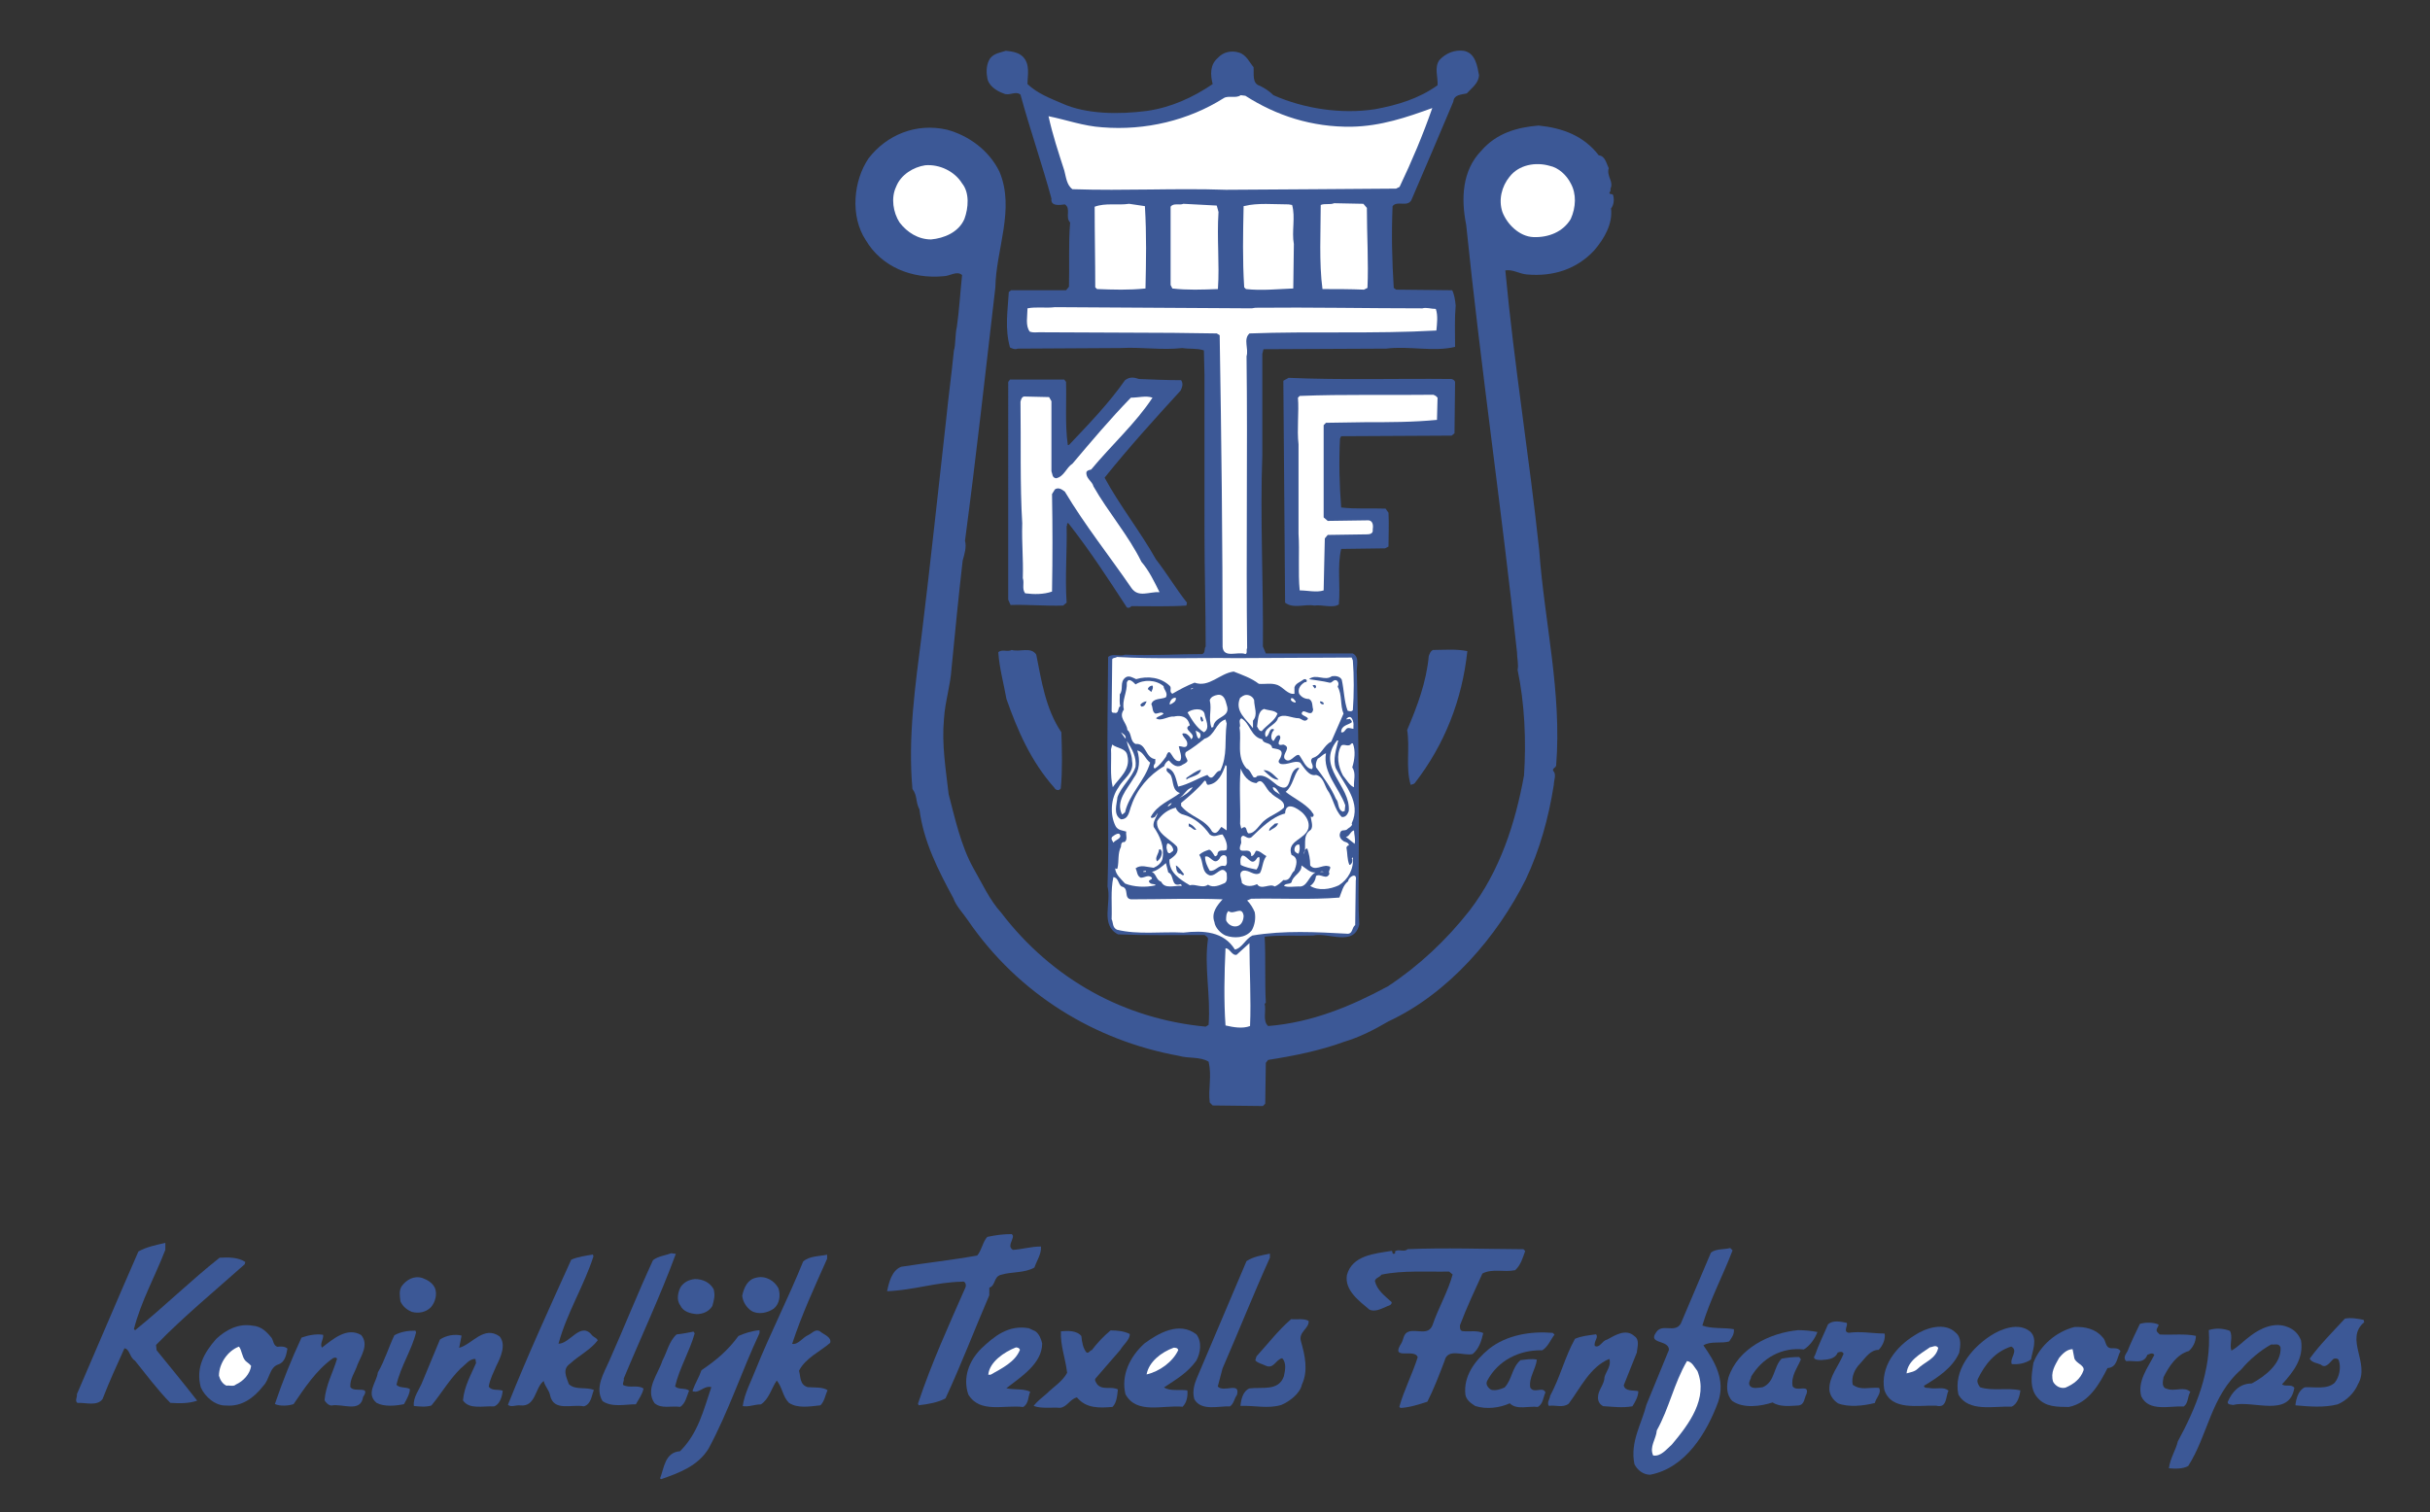 <?xml version="1.0" encoding="utf-8"?>
<!-- Generator: Adobe Illustrator 17.0.0, SVG Export Plug-In . SVG Version: 6.00 Build 0)  -->
<!DOCTYPE svg PUBLIC "-//W3C//DTD SVG 1.1//EN" "http://www.w3.org/Graphics/SVG/1.1/DTD/svg11.dtd">
<svg xmlns="http://www.w3.org/2000/svg" xmlns:xlink="http://www.w3.org/1999/xlink" version="1.1" id="Laag_1" x="0px" y="0px" width="416px" height="259px" viewBox="0 0 416 259" enable-background="new 0 0 416 259" xml:space="preserve">
<rect x="0" y="0" width="416" height="259" fill="#333333" stroke="none"/>
<path fill="#3C5896" d="M175.1,9.7c1.3,1.3,0.8,3.2,0.8,4.7c1.7,1.6,3.8,2.4,5.9,3.3c4.2,1.9,9.8,1.9,14.5,1.3  c4.2-0.6,7.9-2.3,11.3-4.6c-0.399-1.6-0.499-3.3,0.9-4.5c0.9-1,2.3-1.3,3.6-0.9c1.3,0.4,1.8,1.7,2.5,2.5  c0.101,1.2-0.3,2.8,1.101,3.2c0.8,0.4,1.6,0.9,2.3,1.6c5.2,2.3,11.6,3.3,17.399,2.4c3.801-0.7,7.5-1.8,10.7-4.1  c0.101-1.4-0.6-3,0.3-4.3c1.101-1.2,2.601-1.8,4.2-1.6c2,0.4,2.3,2.6,2.601,4.2C253.1,14.3,252,15,251.1,16  c-0.899,0.2-2.2,0.2-2.3,1.4c-2.3,5.5-4.8,11.3-7.2,16.9c-0.7,1.2-2.399,0-3.2,1c-0.199,4.8-0.1,9.2,0.2,14l0.4,0.3l9.6,0.1  c0.4,0.8,0.5,1.7,0.601,2.6c-0.2,2.3-0.101,4.6-0.101,7.1c-3.7,0.9-7.899-0.2-11.8,0.3l-21,0.1l-0.2,0.8V78  c-0.399,10.3,0.2,22.2,0.101,32.7l0.5,1.2H231.6c1.3,0.7,0.5,2.4,0.7,3.7c0.3,11.2,0.4,21.9,0.3,33.3c0,3.2-0.1,6.1,0.101,9.399  c-0.9,3.9-5.301,1.301-7.9,1.9c-2.7,0.1-5.6-0.1-8.3,0.2c0.2,3.6,0,7.899,0.2,11.3l-0.2,0.2c0.3,1.2-0.4,2.899,0.6,3.8  c7.5-0.6,14.2-3.4,20.5-6.8c5.3-3.5,10-7.9,14-13c5.2-6.8,7.801-14.9,9.301-23.101c0.399-6,0.1-12.4-1.101-18.1c0.2-0.9-0.1-2-0.1-3  c-2.601-24.3-6.2-48.8-8.7-73.2c-0.9-4.5-0.7-9.3,2.6-12.7c2.601-3,6.101-4,9.801-4.3c4,0.4,7.699,1.7,10.3,5.1  c1.1,0.1,1.3,1.4,1.7,2.2c-0.4,1.4,0.899,2.3,0.3,3.5c0.1,0.3-0.101,0.6-0.2,0.8c0.2,0.2,0.4,0.1,0.6,0.2c0.301,0.7,0.2,1.8-0.3,2.4  c0.3,2.6-1.1,5.1-2.899,7.2c-3,3.2-7,4.5-11.5,4.1c-1.301-0.1-2.4-0.9-3.7-0.7c1.5,16.1,4.1,31.9,5.8,47.9  c0.9,12.4,3.9,24.3,2.9,36.9c-0.101,0.4-0.7,0.5-0.5,0.9c0.6,0.6,0.1,1.6,0.1,2.4c-0.9,5.7-2.4,11.1-4.8,16.2  c-4.9,9.8-13.2,19.5-23.5,24.3c-2.4,1.399-4.9,2.7-7.601,3.5c-4.1,1.5-8.5,2.399-13,3.1L216.7,182l-0.101,7l-0.399,0.4L207.6,189.3  l-0.499-0.5c-0.3-2.399,0.4-4.5-0.2-7c-1.5-0.899-3.4-0.5-5.1-1c-14.3-2.6-27.4-10.5-36.1-23.199c-0.8-1.2-2-2.4-2.5-3.801  c-2.6-4.8-5.1-9.699-5.8-15.199c-0.7-1.301-0.3-2.301-1.2-3.5c-0.8-8.9,0.5-17.801,1.6-26.5c1.5-12.2,2.8-24.6,4.2-37  c0.4-4,0.9-7.5,1.3-11.6c0.3-0.8,0.2-2.8,0.5-4c0.4-2.7,0.6-6.1,0.9-8.9c-0.9-0.8-2.1,0.2-3.2,0.2c-5.4,0.5-10.6-1.6-13.3-6.2  c-2.7-4.1-2.1-10.2,0.5-14c3.1-4,8.1-6.1,13.4-4.9c3.7,1,7.2,3.5,9,7.2c2.7,6.4-0.6,13.3-0.7,19.8c-1.7,14.6-3.3,29.1-5.2,43.4  c0.3,1.1-0.1,2.3-0.4,3.4c-0.7,6.1-1.3,12.2-1.9,18.4c-0.2,3.1-1.1,5.6-1.3,8.7c-0.4,4.4,0.3,8.5,0.8,12.9  c1.1,4.2,2.1,8.8,4.2,12.601c1.5,2.6,2.8,5.5,4.8,7.699c8.8,11.5,21.2,18.2,35,19.5l0.5-0.3c0.4-4.899-0.8-10-0.1-14.7  c0-0.399-0.4-0.5-0.6-0.699c-5.3,0-9.8,0.1-14.8-0.101c-3.1-1.6-1.1-5.399-1.8-8.2c0.3-9.6-0.1-18.899,0-28.8l0.1-10.5  c0.8-0.7,2,0,2.9-0.4c4.5,0.2,8.9-0.1,13.2-0.1c0.6-0.2,0.3-0.9,0.6-1.3c0-6.3-0.2-13.1-0.2-19.2V64.3l-0.1-4.3  c-1.2-0.4-2.5-0.2-3.7-0.4c-3.5,0.4-6.9-0.2-10.6,0l-17.6,0.1c-0.4,0.2-0.9,0-1.3-0.2c-0.9-3.3-0.4-6.1-0.2-9.5l0.4-0.3h9.4l0.5-0.6  c0.1-3.7-0.1-7.6,0.2-11c-0.9-0.9,0.2-2.4-0.9-3.1c-0.8,0.1-2.5,0.4-2.3-1c-1.6-5.9-3.7-11.9-5.3-17.8c-0.9-0.7-1.9,0.3-2.9-0.2  c-1.2-0.4-2.7-1.4-2.8-2.8c-0.2-1.1-0.1-2.3,0.5-3.2c0.7-0.9,1.8-1,2.7-1.3C173.3,8.8,174.4,9,175.1,9.7z"/>
<path fill="#FFFFFF" d="M213.2,16.4c5.3,3.4,11.399,5.4,18.199,5.3c5-0.1,9.4-1.6,13.801-3.2c-1.601,4.6-3.5,9.1-5.601,13.5  l-0.6,0.3l-13.7,0.1L209.9,32.5c-8.7-0.3-17.3,0.2-26.3-0.1c-1-0.7-1.1-2.1-1.4-3.2c-1-3.1-2-6.1-2.7-9.3c3,0.6,6,1.7,9.2,1.9  c7.4,0.6,14.8-1.2,20.8-5c0.8-0.5,2.1,0.1,2.899-0.5L213.2,16.4z"/>
<path fill="#FFFFFF" d="M268.9,31.4c1,1.8,0.899,4.1,0,6.1c-1.301,2.2-3.801,3.2-6.4,3.1c-2.4-0.1-4.5-2.2-5.3-4.3  c-0.7-2.1-0.101-4.4,1.199-6c1.601-2.1,4.501-2.6,6.9-1.9C266.8,28.7,268.2,30,268.9,31.4z"/>
<path fill="#FFFFFF" d="M164.7,31.4c1.3,1.6,1.1,4.2,0.4,6.1c-1,2.3-3.5,3.3-5.7,3.5c-2.2,0-4.1-1.2-5.4-2.9  c-1.1-1.7-1.5-4.2-0.6-6.1c0.8-2.1,3-3.4,5-3.7C160.8,28.1,163.4,29.3,164.7,31.4z"/>
<path fill="#FFFFFF" d="M234,35.6c0,4.6,0.3,9.4,0.1,13.7l-0.6,0.3c-2.3-0.1-4.8-0.1-7.101-0.1c-0.6-4.4-0.3-10-0.3-14.4  c0.7-0.3,1.601,0,2.3-0.3l5,0.1L234,35.6z"/>
<path fill="#FFFFFF" d="M196,35.3c0.3,5,0.2,9.4,0.1,14.1c-2.9,0.3-5.5,0.2-8.3,0.1l-0.3-0.3c0-4.7-0.1-9.1-0.1-13.8  c1.9-0.7,3.9-0.2,5.9-0.5L196,35.3z"/>
<path fill="#FFFFFF" d="M208.6,36.3c-0.3,4.6,0.2,8.8-0.1,13.2c-2.7,0.1-5.3,0.2-7.8-0.1l-0.3-0.6c0-4.7,0-9,0-13.4  c0.5-0.7,1.5-0.2,2.2-0.5l5.7,0.3L208.6,36.3z"/>
<path fill="#FFFFFF" d="M221.2,35.1c0.6,2.1-0.101,4.5,0.3,6.7l-0.101,7.6c-2.699,0.1-5.399,0.4-8.1,0.1l-0.3-0.3  c-0.3-4.7-0.2-9.2-0.101-13.9c2.4-0.6,5.2-0.3,7.7-0.3L221.2,35.1z"/>
<path fill="#FFFFFF" d="M214.899,52.7c9.5-0.1,19.301,0.1,28.601,0.1c0.7-0.2,1.5,0.1,2.3,0.1c0.4,1.1,0.2,2.6,0.1,3.7  c-10.699,0.6-21.5,0.1-32,0.5c-1.1,1-0.1,2.6-0.5,3.9c0.2,16.6-0.1,33.2,0.101,50c-0.2,0.3,0.1,0.9-0.3,1c-1.3-0.5-3.7,0.8-3.9-1.2  c0-18.3-0.2-35.5-0.5-53.4l-0.5-0.3l-7.5-0.1l-22.9-0.1c-0.5,0-1,0.1-1.6-0.1c-0.8-1-0.4-2.7-0.4-4c1.5-0.3,3.2,0,4.7-0.2l33.7,0.2  L214.899,52.7z"/>
<path fill="#3C5896" d="M202.2,65.1c0.4,0.6,0.2,1.2-0.1,1.8c-4.4,4.8-9,9.9-13,14.9c2.6,4.8,6.1,9.2,8.8,14c1.8,2.3,3.4,5,5.3,7.4  l-0.1,0.5c-3.1,0.2-6.1,0.1-9.4,0.1c-0.2,0.2-0.5,0.4-0.8,0.2c-3.2-4.9-6.3-9.7-10-14.4c-0.4-0.1-0.1,0.4-0.3,0.5  c0.1,4.2-0.3,8.6,0,13.1l-0.6,0.5c-3,0.1-6.2-0.2-9-0.1l-0.4-0.9V65.4l0.3-0.4h9.3l0.3,0.4c0.1,3.5-0.2,7.3,0.3,10.8h0.2  c3.4-3.6,6.8-7.1,9.6-11.1c0.8-0.6,1.5-0.5,2.4-0.2C197.5,65,199.7,65.1,202.2,65.1z"/>
<path fill="#3C5896" d="M248.5,64.9c0.3,0.1,0.5,0.2,0.6,0.5l-0.1,8.8l-0.5,0.4l-18.9,0.1l-0.2,0.4c-0.199,4-0.1,8,0.2,11.8  c2.4,0.3,5,0.1,7.601,0.2l0.5,0.7c0.1,1.9,0,3.8,0,5.8l-0.601,0.3l-7.5,0.1c-0.7,3-0.1,6.3-0.399,9.5c-1,0.7-2.9,0-4.2,0.2  c-1.601-0.3-3.601,0.6-5-0.5c-0.101-12.5-0.2-25.1-0.3-38l0.899-0.5C229.8,65.1,238.8,64.8,248.5,64.9z"/>
<path fill="#FFFFFF" d="M245.8,67.8l0.3,0.3l-0.1,3.8c-4.101,0.4-8.2,0.4-12.4,0.4l-6.6,0.1l-0.4,0.4c0,5,0,10.5,0,15.8l0.7,0.6  l7-0.1c0.8,0.1,0.8,1,0.7,1.6c0.1,0.6-0.4,0.8-0.9,0.8l-6.8,0.1l-0.5,0.6c-0.1,2.9-0.1,5.7-0.2,8.9c-1.2,0.4-2.8,0-4.1,0  c-0.3-3,0-6.7-0.2-9.7V76.1c-0.3-2.6,0.1-5.5-0.1-8l0.3-0.3c7.5-0.3,15.2-0.1,22.899-0.2L245.8,67.8z"/>
<path fill="#FFFFFF" d="M180,68.7v12c0.2,0.5,0.1,1.1,0.8,1.2c1.4-0.3,1.7-1.8,2.8-2.5c3.3-3.9,6.4-7.6,10-11.3c1.3,0,2.6-0.4,3.7,0  c-2.8,4.3-7.1,8.2-10.5,12.3c-0.3,0.1-0.6,0.1-0.8,0.4c-0.2,1.1,1,1.6,1.2,2.5c2.5,4.4,6,8.4,8.2,12.9c1.3,1.5,2.2,3.4,3.1,5.2  c-1.8-0.1-3.6,1-4.8-0.7c-3.7-5.4-8-10.8-11.4-16.5c-0.5-0.4-1.1-0.8-1.7-0.4l-0.5,0.8c0.1,5.9,0.1,10.7,0,16.7  c-1.4,0.5-3.1,0.5-4.6,0.3c-0.6-0.8-0.1-1.7-0.4-2.6c0.1-3.6-0.2-5.7-0.1-9.4c-0.4-6.5-0.2-14-0.3-20.8c0.1-0.4,0.2-0.8,0.6-0.9  l4.3,0.1L180,68.7z"/>
<path fill="#3C5896" d="M177.4,112.1c0.9,4.5,1.6,9.3,4.3,13.3c0.1,3,0.2,6.5-0.1,9.6c-0.3,0.5-0.9,0.3-1.1-0.1  c-4-4.501-6.3-9.8-8.2-15.2c-0.5-2.8-1.2-5.2-1.4-8c0.6-0.6,1.6,0,2.3-0.4C174.6,111.7,176.5,110.7,177.4,112.1z"/>
<path fill="#3C5896" d="M251.2,111.5c-0.9,8.4-3.9,16-9,22.6c-0.2,0.2-0.4,0.2-0.7,0.301c-0.9-3.001-0.101-6.2-0.601-9.4  c1.7-4,3.301-8.2,3.7-12.7c0.2-0.4,0.2-0.7,0.7-1C247.2,111.3,249.3,111.1,251.2,111.5z"/>
<path fill="#FFFFFF" d="M211.6,112.7l19.8-0.1l0.2,0.5c0.2,2.5,0.2,5.9,0,8.5c-0.2,0.3-0.6,0.2-0.899,0.1  c-0.601-1.6-0.601-3.5-1-5.3c-0.301-0.6-1.101-0.7-1.7-0.6c-1.2,0.9-2.7-0.5-3.9,0.5c1.101,0.2,2.3,0.3,3.5,0.6  c0.5,0.1,0.601-0.6,1.2-0.4c0.4,0.3,0.4,0.7,0.2,1.1c0.8,1.4,0.399,3.2,1,4.6l-2.101,4.8c-1.3,0.6-1.699,2.4-3.199,2.8  c-0.7,0.6,0.399,1.2-0.101,1.9c-1.1-0.1-1.5-1.5-2.2-2.4c-0.699-0.3-1.6,1.7-2.5,0.6c-0.399-0.9,1.301-1.9-0.199-2.4  c-0.2,0-0.601,0.2-0.801-0.1c-0.1-0.6,0.601-1,0.101-1.5c-0.601,0-0.7,0.7-1,1c-0.5-0.3-0.4-1-0.2-1.5c0.1-0.2,0.3-0.3,0.3-0.5  c-0.899-0.4-0.7,1.1-1.399,1.3c-0.7-1.6,1.8-1.9,2.1-3.3c1-0.8,2.3,0.1,3.6,0.1c0.4,0.1,1,0.8,1.5,0.1c0-0.5-1.699-0.6-0.8-1.3  c0.601,0,1.5,0.9,1.7-0.3c-0.2-0.6,0-1.4-0.7-1.8c-0.7,0-1.3-0.3-1.7-0.9c-0.3-0.9,0.301-1.6,1-2c0.2,0.1,0.2-0.1,0.301-0.1  c0.1-0.4-0.4-0.5-0.601-0.3c-0.5,0.4-1.3,0.6-1.5,1.3v1.1c-1.1,0.2-1.899-1.1-2.899-1.5c-1.101-0.4-2.101-0.1-3.2-0.2  c-1.3-1-2.8-1.5-4.3-2.1c-2.4,0.3-4.2,2.8-6.7,1.9c-1.3,0.5-2.6,1.2-3.8,1.9c-0.6-0.3-0.1-0.9-0.4-1.3c-1.5-1.5-3.8-1.8-5.8-1.2  c-0.5-0.2-1.2-0.7-1.8-0.3c-1.1,0.8-0.3,2-1,2.9c0,0.7-0.1,1.6,0.1,2c-0.5,0.3-0.2,1.1-0.8,1.2c-0.2-0.1-0.6,0.1-0.7-0.3l0.1-8.9  c0.1-0.3,0.6-0.2,0.8-0.4C198,112.9,205.1,112.6,211.6,112.7z"/>
<path fill="#FFFFFF" d="M194.4,117.2c1.4-0.9,3.5-0.8,4.8,0.3c0,0.6,0.8,1.1,0.4,1.9c-0.8,0.4-2.2,0.1-2.5,1.2  c0.3,0.5,0.1,1.3,0.7,1.6c0.5,0,1-0.4,1.4,0c-0.4,0.4-0.9,0.4-1.3,0.8c0.9,0.6,2-0.4,3.1-0.3c0.8-0.2,1.8-0.1,2.3,0.6  c0.2,0.3,0.3,0.6,0.4,0.9c-1.5,0.7,1.4,1.5,0.2,2.4c-0.1-0.4-0.6-0.9-1-1c-0.2,0-0.4-0.1-0.5,0.1c0.2,0.7,1.1,1.1,0.8,2  c-0.4,0.5-0.9,0-1.4,0.1c0.1,0.7,0.7,1.9,0.2,2.5c-1.4,0.4-1.6-3-2.4-0.7c-0.6,0.8-1.1,1.5-1.9,2c-0.3-0.1-0.2-0.5-0.1-0.7  c0.3-0.2,0.1-0.6,0.2-0.9c-1.8-0.2-1.5-2.8-3.4-2.6c-1-0.5-0.6-1.8-1.4-2.4c-0.1-1.3-1.6-2.1-0.6-3.5c-0.4-1.5,0.6-3,0.5-4.6  C193.2,115.9,194.1,116.9,194.4,117.2z"/>
<path fill="#3C5896" d="M225.3,117.5c0,0.1,0,0.3-0.2,0.4l-0.399-0.5C224.8,117.3,225.2,117.2,225.3,117.5z"/>
<path fill="#3C5896" d="M197.3,117.4c0.2,0.4-0.1,0.8-0.2,1.1l-0.6-0.5C196.6,117.6,197,117.4,197.3,117.4z"/>
<path fill="#FFFFFF" d="M204.3,117.8c-0.2,0.1-0.3,0.3-0.5,0.2C204,117.9,204.1,117.8,204.3,117.8z"/>
<path fill="#FFFFFF" d="M210,120.7c0.8,2.3-2.1,1.8-2.3,3.8l-0.3,0.1c-0.6-1.7,0.1-3-0.3-4.7c0.2-0.6,0.8-0.8,1.3-0.9  C209.5,118.8,209.8,119.9,210,120.7z"/>
<path fill="#FFFFFF" d="M214.7,119.9c0,1.2,0.699,2.5-0.2,3.5v1.3c-1.101-1.5-3.2-2.9-2.2-5.2c0.3-0.2,0.6-0.5,1.1-0.5  S214.5,119.3,214.7,119.9z"/>
<path fill="#FFFFFF" d="M201.3,119.5c0.1,0.6-0.5,0.9-0.9,1.1h-0.2C200.3,120.1,200.6,119.4,201.3,119.5z"/>
<path fill="#FFFFFF" d="M221.8,120.1v0.2c-0.2,0-0.6-0.1-0.8-0.4v-0.3C221.399,119.4,221.6,119.9,221.8,120.1z"/>
<path fill="#3C5896" d="M196.3,120.1c-0.2,0.4-0.3,0.9-0.9,0.9l-0.2-0.3C195.4,120.4,195.9,120.1,196.3,120.1z"/>
<path fill="#3C5896" d="M226.6,120.6c-0.399,0.1-0.7-0.3-0.6-0.5C226.3,120.1,226.7,120.3,226.6,120.6z"/>
<path fill="#FFFFFF" d="M218.7,122.2c-0.5,1.3-1.9,2-2.7,3c-0.5,0-0.601-0.5-0.8-0.8c0.199-1.1,0.1-2.6,1.199-3  C217.2,121.7,218.2,121.6,218.7,122.2z"/>
<path fill="#FFFFFF" d="M206.2,122.2c0.1,0.9,1.1,2.5-0.1,3.2c-1.3-0.8-2.1-2.2-2.8-3.4C204,121.4,205.9,121.1,206.2,122.2z"/>
<path fill="#3C5896" d="M206,123.4l-0.2,0.2c-0.3-0.2-0.4-0.8-0.2-0.9C205.9,122.8,205.9,123.2,206,123.4z"/>
<path fill="#FFFFFF" d="M231.7,124.3v0.5c-0.301,0-0.9-0.3-1.2,0c-0.3,0.3-0.4,0.7-0.9,0.6c0-1.2,1.101-1.2,1.8-1.7  c0.101-0.3-0.199-0.4-0.3-0.6c-0.2,0.1-0.399,0-0.6,0.1v-0.1C231.399,122.1,231.8,123.7,231.7,124.3z"/>
<path fill="#FFFFFF" d="M216.1,126.6c0.2,0.9,1.5,0.4,1.7,1.5c0.7,0.2,2,0.1,1.5,1.4c-0.1,0.5-0.8,0.9-0.1,1.3  c1.199,0.3,2.399-0.7,3.399-0.2c0.7,0.9,1.5,2.4,2.7,2.1c1.2,0.3,1.4,1.6,1.9,2.5c1.1,1.5,1.199,3.4,2.5,4.7  c0.699,0.1,1-0.5,1.199-1c0.4-4.4-5.699-7.501-2-12.101h0.2c-0.3,1.4-1,3.3-0.399,4.8c1.5,2.9,4.399,5.8,2.699,9.4  c0.301,0.4-0.6,0.8-0.899,1.101c-0.5,0.199-0.9-0.101-1.101,0.6c-0.199,0.6,0.2,1.1,0.7,1.4c0.3,0.1,0.7,0.199,0.8,0.5v0.199  c-0.199-0.1-0.3,0.2-0.399,0.301c0.2,1.1,0.1,2,0.5,3c0.3,0,0.399-0.301,0.5-0.5c0-0.2,0.1-0.5-0.101-0.601l0.2-0.2  c0.2,2-0.8,3.801-2.399,4.801c-1.5,0.699-3.5,1-4.9,0.1c0.6-0.4,0.9-1,1-1.7c0.8-0.5,1.8,0.8,2.3-0.399  c-0.399-0.5,0.7-1.2-0.3-1.301c-1-0.199-2.2,0.9-3-0.1c0-1.1-0.2-2-0.5-2.9c-0.5,0-0.6,0.9-0.6,1c0.6-1.3-0.4-3.199,1.199-4.199  c0.5-0.601,0-1.7,0-2.301c0.101,0.101,0.2,0.101,0.301,0.101c0.5-0.4-0.101-0.7-0.2-1c-1.2-1.4-3-2.2-4.4-3.3  c1.3-1.101,1.3-2.801,2.3-4.001c0-0.2-0.199-0.1-0.3-0.1c-1.8,0.7-0.7,4.601-3.399,3c-1.101-0.8-2.101-2-3.5-1.6  c-0.101,0.199-0.301,0.3-0.601,0.199c-0.399-0.5-0.6-1.3-1.2-1.5c-1.8-2-0.8-4.7-1.199-7c0.3-0.5-0.3-1.2,0.3-1.6  C214,123.8,214.1,126.2,216.1,126.6z"/>
<path fill="#FFFFFF" d="M210,123.9c-0.4,2.9,0.2,5.4-1.1,8.1c-0.9-0.1-1.2,2.1-2.2,0.7c-1.7,0.6-3.2,1.6-5,2  c-0.4-1.2-0.5-2.8-1.9-3.2c-0.4,0.7,0.5,0.8,0.7,1.4c0.4,1,0.2,2.5,1.5,2.899c-1.7,1.301-3.9,2-5,4.101c0.1,0.3,0.5,0.1,0.7,0  l0.5-0.7c-0.2,0.8-0.9,1.5-0.7,2.4c1.1,1.6,1.9,3.399,1.5,5.5c-0.2,0.699-0.8,1.199-1.5,1.5c-1.1-0.101-2.2-0.601-3.1,0.1  c0.3,0.5,0.2,1.3,0.9,1.6c0.7,0,1.3-0.6,1.9,0c0.1,0.4-0.6,0.301-0.5,0.7c0.3,0.5,0.7,0.3,1.1,0.5v0.101  c-1.6,0.399-3.7,0.3-5.2-0.301c-0.7-0.8-1.6-1.5-1.7-2.6c0.1,0,0.3,0.2,0.4,0c0.3-1.3,0-2.5,0.6-3.7c0-0.399,0.1-0.899,0.6-0.8  c0.6-0.4,0.2-1.2,0.3-1.8c-0.6-0.2-1.4-0.2-1.8-0.9c-1-1.899-0.9-4.8,0.5-6.7c0.8-1.5,2.7-2.4,2.3-4.5c0-1.2-0.7-2.2-0.9-3.4  c0.9,1.3,1.7,2.8,1.5,4.4c-0.6,1.9-2.4,3.301-3.1,5.2c-0.1,1.2-0.8,3,0.6,3.8c1.4,0,1.4-1.5,1.8-2.399c0.9-2.7,3-5.2,5.6-6.7  c0.1-0.4,0.4-0.8,0.8-1c0.5,0.6,1.2,1.3,2.1,0.9c0.4-0.3,0.8-0.3,1.1-0.8c-0.1-0.5-0.6-0.9-0.3-1.5c1.2-0.7,2.2-1.5,3.2-2.3  c1.8-0.5,1.899-2.8,3.6-3.3L210,123.9z"/>
<path fill="#FFFFFF" d="M205.5,125.8c0.1,0.3-0.1,0.5-0.2,0.7c-0.4-0.1-0.5-0.9-0.6-1.4C205,125.3,205.5,125.4,205.5,125.8z"/>
<path fill="#FFFFFF" d="M192.7,126.5c-0.3-0.3-0.5-0.7-0.8-1.1C192.3,125.7,192.8,125.9,192.7,126.5z"/>
<path fill="#FFFFFF" d="M231.6,127.3c0.5,1.3,0.3,2.8-0.1,4.1c0.7,1.1,0.2,2.2,0.3,3.4c-0.7-0.199-1.3-1.3-1.9-2  c-0.8-1.5-1.199-3.5-0.3-5.1c0.4-0.4,1.101,0.2,1.601-0.2C231.3,127.3,231.399,127.3,231.6,127.3z"/>
<path fill="#FFFFFF" d="M193,129.4c0.6,2.4-1.4,3.8-2.5,5.4c-0.5-2-0.2-4.5-0.3-6.5l0.2-0.8C191.3,128.2,192.8,128.1,193,129.4z"/>
<path fill="#FFFFFF" d="M196.9,130.6c-0.9,3.1-3.6,5.4-4.3,8.501l-0.5,0.399c-1.2-2.3,0.9-4.399,2-6.3c1-1.3,1.1-3,0.6-4.7  C195.8,128.8,196,129.9,196.9,130.6z"/>
<path fill="#FFFFFF" d="M227,129c-0.601,3.3,2.3,6,3.3,8.9l-0.1,1c-0.101,0-0.2,0-0.301,0.1c-1-0.399-0.6-1.6-1.199-2.2  c-0.801-1.899-2.2-3.8-3.4-5.4c-0.1-0.5,0-1,0.3-1.5C226.1,129.7,226.5,129.1,227,129z"/>
<path fill="#FFFFFF" d="M210,142.2l-0.9-0.6c-0.399,0.399-0.8,1.5-1.6,0.8c-1.2-2.2-3.8-2.5-5.3-4.4v-0.5c1.2-1,3-2.5,4-3.8  c0.4-0.101,0.2,0.6,0.6,0.7c1.8-0.2,2.5-2.001,3-3.4l0.2,0.2V142.2z"/>
<path fill="#FFFFFF" d="M215.1,134.1c1.101-1.199,1.601,1.2,2.5,1.7c0.7,0.9,2.5,1.2,2.2,2.5c-0.9,0.9-2.2,1.301-3.2,2.101  c-1,0.7-1.7,2.399-2.899,2.3c-0.4-0.3-0.2-1.3-0.9-1l-0.3,0.2l-0.2-0.8c0.1-3.301-0.2-6.2,0.1-9.501  C212.8,132.7,213.7,134,215.1,134.1z"/>
<path fill="#3C5896" d="M205.6,131.8c-0.2,1.101-1.7,1.101-2.5,1.7v-0.3C203.9,132.7,204.7,132,205.6,131.8z"/>
<path fill="#3C5896" d="M218.899,133.5c-1,0.1-1.899-1-2.6-1.6C217.399,131.8,218.2,132.9,218.899,133.5z"/>
<path fill="#FFFFFF" d="M204.2,134.8c-0.6,0.9-1.4,1.4-2.4,1.9C202.9,136.101,203,135.101,204.2,134.8z"/>
<path fill="#FFFFFF" d="M219.399,136.2c-0.6-0.4-1.5-0.7-1.5-1.4C218.7,134.8,218.899,136.101,219.399,136.2z"/>
<path fill="#FFFFFF" d="M200.6,137.5c-0.1,0.3-0.5,0.601-0.7,0.601C200,137.8,200.3,137.601,200.6,137.5z"/>
<path fill="#FFFFFF" d="M223,139.2c0.7,0.7,1.2,1.6,1,2.6c-0.5,2-3.8,2.101-2.9,4.601c1.3,0.5,0.8,1.8,0.5,2.7  c-0.7,0.5-0.6,1.8-1.899,1.6c-0.4,0.4-0.9,0.9-1.5,1.1c-0.801-0.6-2.301,0.7-3-0.399c-0.801,0.399-1.9,0.5-2.601-0.2  c0-0.7-0.699-1.7,0.2-2.1c1.1-0.2,1.9,1,2.9,0.399c0.5-0.899,0.399-2,1.1-2.899c-0.6-0.301-1.2-1-1.8-0.9c-0.2,0.4-0.4,0.9-0.8,0.9  c0.1-2-2.601,0.199-1.801-2c0.301-0.5-0.3-1.2,0.4-1.5c0.5,0.1,0.8,0.6,1.4,0.3c1.699-1.601,3.5-3.5,5.8-4.101  C220.1,137.101,222.1,138.4,223,139.2z"/>
<path fill="#FFFFFF" d="M202.6,139.5c1.8,0.5,3.4,1.8,4.5,3.4c0.8,0.6,1.4,0,2.2,0c0.5,0.8,0.9,1.7,0.7,2.6  c-0.4,0.4-1.5-0.3-1.6,0.9c-0.101,0.1-0.4,0.399-0.5,0.1c-0.2-0.3-0.5-0.899-0.9-1c-0.6,0.2-1.2,0.4-1.7,0.9c0.8,1.1,0.3,3,1.8,3.5  c1.2,0.2,1.999-1.9,2.9-0.4c0,0.601,0.2,1.3-0.3,1.7c-0.9,0.4-2,0.9-2.9,0.3c-1,0.7-2.1-0.2-3.1,0.101c-1.7-1-3.6-2.2-3.5-4.4  c0.7-0.5,1.7-1.1,1.3-2.2c-1.1-1.3-3.7-2.3-3.4-4.399c0.8-1.2,1.9-2,3.2-2.301C201.4,138.8,202,139.4,202.6,139.5z"/>
<path fill="#3C5896" d="M218.8,141c-0.2,0.7-1,0.9-1.5,1.3c-0.2-0.399,0.6-0.899,1-1.3C218.5,141.101,218.6,140.9,218.8,141z"/>
<path fill="#3C5896" d="M204.8,142.101c-0.5,0.1-0.7-0.4-1.3-0.601V141C204,141.2,204.5,141.601,204.8,142.101z"/>
<path fill="#FFFFFF" d="M231.8,142.2c0,0.6,0.3,1.6,0.1,2.3l-1.5-1.2C231,143.3,231.2,142.3,231.8,142.2z"/>
<path fill="#FFFFFF" d="M191.8,143.2c-0.1,0.5-0.8,0.6-1.2,1.1c-0.1-0.3-0.5-0.6-0.2-1C190.8,143,191.7,142.3,191.8,143.2z"/>
<path fill="#FFFFFF" d="M200.8,145.3c0.2,0.5-0.2,0.5-0.5,0.801c-0.5,0.1-0.5-0.601-0.6-0.9c0-0.2,0-0.6,0.2-0.8  C200.3,144.5,200.7,144.9,200.8,145.3z"/>
<path fill="#FFFFFF" d="M222.399,144.601c0.2,0.5,0.101,1.1-0.1,1.6c-0.3-0.1-0.7-0.3-0.7-0.7  C221.6,145,221.899,144.601,222.399,144.601z"/>
<path fill="#3C5896" d="M198.9,145.9c0,0.7-0.3,1.2-0.8,1.6c-0.5-0.6,0.3-1.3,0.3-2C198.8,145.3,198.8,145.7,198.9,145.9z"/>
<path fill="#FFFFFF" d="M210,146.8c0,0.5,0.2,1.301-0.3,1.5c-1.101-0.3-1.601,1-2.6,0.801c-0.4-0.7-0.8-1.5-0.8-2.4  c0.9-0.4,1.5,1.7,2.5,0.3C209,146.4,209.8,146.2,210,146.8z"/>
<path fill="#FFFFFF" d="M215.1,147.101c0.101-0.2,0.3-0.4,0.5-0.301c0.101,0.7-0.1,1.601-0.5,2.101c-1-0.2-2-0.4-2.7-0.8  c-0.1-0.601-0.1-1.301,0.301-1.601C213.6,146.5,214.2,148.4,215.1,147.101z"/>
<path fill="#FFFFFF" d="M200,149.4c1.1,0.399,0.4,2.6,2.1,2c0.1,0.1,0.2,0.1,0.2,0.3c-1.2-0.1-2.9,0.6-3.5-0.7  c-0.9-0.3-0.8-1.3-1.6-1.7c0.9-0.199,1.7-0.899,2.4-1.5L200,149.4z"/>
<path fill="#3C5896" d="M202.7,149.7c-0.2,0.5-0.5-0.2-0.8-0.1c-0.6-0.301-0.5-0.9-0.6-1.4C201.8,148.4,202.3,149.2,202.7,149.7z"/>
<path fill="#FFFFFF" d="M225.2,149.4c-1.2,0.6-1.4,2.6-2.9,2.399c-0.8,0-1.8,0.2-2.5-0.1c0.3-0.5,0.9-0.2,1.3-0.6  c0.2-1.2,1.8-1.601,1.7-2.9C223.6,148.7,224.3,149.5,225.2,149.4z"/>
<path fill="#FFFFFF" d="M196.2,149.101c0,0.1-0.1,0.3-0.2,0.199h-0.3C195.7,149.101,196,149.2,196.2,149.101z"/>
<path fill="#FFFFFF" d="M226.6,149.3H226C226.2,149.2,226.399,149.2,226.6,149.3z"/>
<path fill="#FFFFFF" d="M232.1,150.8L232,158.4c-0.601,0.5-0.4,1.399-1.2,1.5c-5.5-0.3-11-0.601-16.4,0.3  c-1.199,0.6-1.8,2.2-2.999,2.4c-1.9-3.101-5.4-3.301-8.8-2.9c-3.8-0.2-7.8,0.4-11.4-0.5c-0.8-0.4-0.6-1.2-0.9-1.8  c0.1-2.5-0.2-4.9,0.3-7.2c0.9,0.1,0.8,1.2,1.4,1.6c1.4,0.301,0.3,2,1.6,2.2c5.4,0,10.5-0.2,15.7,0c-0.899,1-2,2.3-1.399,3.9  c0.1,0.899,1,1.899,1.899,2.3c1.4,0.5,3.4,0.5,4.5-0.9c0.5-0.899,0.7-2,0.5-3.1c-0.3-0.7-0.7-1.4-1.3-2l0.7-0.3  c4.8-0.101,10.3,0.2,15.1-0.2c0.4-1,0.6-2.1,1.5-2.8C230.8,150.2,232.399,149.2,232.1,150.8z"/>
<path fill="#FFFFFF" d="M212.899,156.8c0,0.7-0.3,1.601-1.1,1.801c-0.8,0.199-1.6-0.301-1.899-1c0-0.601,0-1.2,0.399-1.601  C211.2,156.8,212.6,155,212.899,156.8z"/>
<path fill="#FFFFFF" d="M214,175.7c-1.3,0.5-2.9,0.2-4.2-0.1c-0.3-4.301-0.2-8.9,0-13.2c0.7-0.101,1.101,1.3,1.9,1.1l2.199-2  C213.899,166.2,214.2,171.101,214,175.7z"/>
<path fill="#3C5896" d="M173.417,211.631c-0.004,0.801-1.01,1.795-0.013,2.4c1.601-0.091,3.104-0.583,4.803-0.573  c0.093,1.301-0.713,2.396-1.12,3.594c-1.705,0.991-3.904,0.679-5.807,1.268c-1.202,0.394-0.81,1.796-1.912,2.19l-0.007,1.3  c-2.533,5.886-4.765,11.773-7.498,17.658c-1.304,0.692-2.905,0.984-4.606,1.175l-0.098-0.301c2.338-6.987,5.173-13.172,8.11-19.855  c0.203-0.398,0.007-1.2-0.594-1.004c-4.4,0.076-8.308,1.454-12.809,1.629c0.308-1.497,0.82-3.595,2.423-4.186  c4.304-0.677,8.706-1.152,13.011-1.928c0.806-0.996,0.913-2.296,1.718-3.191c1.402-0.292,2.703-0.484,4.203-0.475L173.417,211.631z"/>
<path fill="#3C5896" d="M296.605,214.115c-1.624,4.291-3.847,8.379-5.172,12.872c1.597,0.609,3.798,0.32,5.396,0.63  c0.096,0.9-0.408,1.498-0.811,2.096c-1.303,0.393-3.199-0.118-4.404,0.676c1.984,2.811,3.768,5.921,2.547,9.613  c-1.93,5.29-5.563,11.37-11.669,12.536c-1.201-0.007-2.196-0.812-2.69-1.815c-0.779-3.804,1.238-6.893,2.057-10.189l3.852-9.379  c0.011-1.8-3.694-0.92-2.183-3.012c1.009-1.595,3.199,0.218,4.208-1.478l5.168-12.171c0.903-0.694,2.203-0.488,3.304-0.781  L296.605,214.115z"/>
<path fill="#3C5896" d="M261.103,214.219c-0.406,1.197-0.813,2.495-1.718,3.291c-1.901,0.389-3.897-0.322-5.603,0.568  c-1.316,2.893-2.732,5.885-3.85,8.878c-0.002,0.5-0.005,1,0.595,1.004c1.1,0.106,2.301-0.188,3.398,0.318  c-0.307,1.299-0.715,2.697-1.819,3.591c-1.502,0.392-4.294-1.124-4.808,1.173c-0.913,2.394-1.826,4.79-2.938,6.984  c-1.503,0.491-3.005,0.983-4.607,1.074l-0.198-0.201c0.816-2.895,2.23-5.588,3.146-8.483c-0.49-1.602-4.804,0.674-2.786-2.415  c0.403-0.698,0.31-1.698,1.311-1.993c1.401-0.392,3.296,0.719,4.006-1.077c1.017-2.995,2.631-5.686,3.448-8.682l-0.597-0.503  c-3.701,0.08-8-0.244-11.604,0.535c-0.304,0.499-1.003,0.495-1.106,1.095c0.391,1.601,1.686,2.51,2.88,3.616  c-0.003,0.6-0.703,0.596-1.005,0.794c-0.901,0.395-1.904,0.89-2.802,0.484c-1.792-1.51-4.282-3.323-3.867-5.922  c0.918-3.395,4.721-3.673,7.724-4.156c0.098,0.2-0.004,0.6,0.396,0.502l0.201-0.199c-0.1-0.101-0.1-0.101-0.1-0.2  c0.703-0.496,1.499,0.208,2.203-0.389c6.301-0.264,13.3-0.025,19.8,0.011L261.103,214.219z"/>
<path fill="#3C5896" d="M28.302,214.025c-1.725,4.49-4.149,8.777-5.375,13.57l0.199,0.201c5.022-4.072,9.447-8.447,14.469-12.42  c1.5-0.092,3.201-0.082,4.396,0.725l-0.102,0.399c-5.125,4.572-10.45,8.942-15.177,13.816l0.095,0.9  c2.284,2.812,4.767,5.826,6.952,8.639c-1.403,0.492-3.103,0.482-4.602,0.374c-2.188-2.212-4.272-5.023-6.06-7.233  c-0.898-0.505-0.889-2.005-1.789-2.11c-1.316,2.894-2.632,5.786-3.748,8.68c-0.907,1.295-2.903,0.584-4.304,0.676  c-0.498-0.402,0.005-1-0.092-1.5c3.545-8.181,6.991-16.361,10.536-24.442c1.404-0.792,3.006-1.083,4.608-1.474L28.302,214.025z"/>
<path fill="#3C5896" d="M217.397,215.376c-2.835,6.284-5.371,12.671-8.106,18.955l-0.816,3.096c0.994,1.105,3.904-0.879,3.292,1.418  c-0.504,0.697-0.509,1.498-1.211,1.994c-1.899-0.111-4.905,0.872-6.093-1.234c-0.393-1.303,0.014-2.6,0.42-3.598  c2.837-6.685,5.674-13.368,8.511-20.054c1.204-0.793,2.605-0.984,4.008-1.277L217.397,215.376z"/>
<path fill="#3C5896" d="M115.699,214.711c-2.64,7.186-5.979,14.267-8.919,21.351c0.098,0.4-0.204,0.699-0.106,1.1  c1.097,0.606,2.5-0.086,3.497,0.62c-0.206,0.998-0.81,1.795-1.315,2.692c-1.8-0.01-4.004,0.578-5.697-0.531  c-1.387-2.309,0.227-4.799,1.138-6.895c2.532-5.687,4.865-11.573,7.496-17.259c0.904-0.695,2.104-0.788,3.107-1.183L115.699,214.711  z"/>
<path fill="#3C5896" d="M141.595,215.555c-2.126,4.789-4.353,9.576-5.981,14.567c0.999,0.205,1.806-1.091,2.708-1.485  c0.702-0.296,1.206-1.093,2.004-0.689c0.696,0.604,2.094,1.012,1.788,2.01c-1.708,1.49-4.214,2.577-5.327,4.771  c0.294,1.002,0.087,2.4,1.484,2.808c1,0.106,2.501-0.085,3.397,0.52c-0.405,0.897-0.511,1.896-1.214,2.593  c-1.801,0.19-3.903,0.579-5.398-0.43c-1.094-1.105-1.085-2.605-2.079-3.812c-0.907,1.295-1.318,3.193-2.723,4.085  c-1.1-0.006-2.103,0.488-3.102,0.282c0.312-2.197,1.423-4.191,2.235-6.287c2.434-6.086,5.567-12.169,8.103-18.455  c1.105-0.994,2.805-0.885,4.106-1.177L141.595,215.555z"/>
<path fill="#3C5896" d="M101.597,215.133c-1.628,5.091-4.554,9.675-5.983,14.967c2,0.011,3.822-3.979,5.808-1.368  c0.298,0.303,0.798,0.404,0.896,0.806c-1.208,1.594-3.214,2.582-4.722,3.974c-1.405,0.992-0.612,2.296-0.219,3.499  c1.094,1.105,2.998,0.417,4.294,1.023c-0.405,0.898-0.414,2.398-1.715,2.79c-2.098-0.411-5.206,0.972-5.79-1.932  c-0.195-0.901-0.892-1.505-1.086-2.406c-1.506,1.092-1.325,4.493-4.023,4.179c-0.7-0.104-1.602,0.391-2.1-0.112  c3.347-8.382,7.092-16.562,10.838-24.841c1.103-0.493,2.504-0.686,3.705-0.879L101.597,215.133z"/>
<path fill="#3C5896" d="M133.267,220.608c0.394,1.202,0.185,2.701-0.819,3.495c-1.004,0.695-2.606,1.086-3.802,0.379  c-0.897-0.605-1.491-1.608-1.585-2.608c0.308-1.397,0.916-2.795,2.417-3.086C131.079,218.396,132.574,219.305,133.267,220.608z"/>
<path fill="#3C5896" d="M74.466,220.582c0.395,1.003,0.087,2.4-0.718,3.296c-0.805,0.796-2.006,1.089-3.205,0.782  c-0.798-0.304-1.595-0.908-1.99-1.812c-0.095-0.9-0.29-1.801,0.214-2.598c0.806-1.096,2.111-1.889,3.608-1.381  C73.174,219.175,74.071,219.68,74.466,220.582z"/>
<path fill="#3C5896" d="M122.165,220.747c0.294,1.102,0.09,1.801-0.216,2.899c-0.605,0.996-1.708,1.39-2.708,1.385  c-1.099-0.106-2.297-0.413-2.792-1.517c-0.695-0.903-0.387-2.302,0.118-3.199c0.604-0.797,1.407-1.192,2.407-1.286  C120.275,219.036,121.472,219.543,122.165,220.747z"/>
<path fill="#3C5896" d="M404.739,226.416c-3.416,2.882,1.061,7.007-1.06,10.595c-0.608,1.496-2.016,2.889-3.52,3.48  c-2.304,0.587-4.802,0.373-7.2,0.16c0.105-1.1,0.514-2.597,1.617-3.091c1.7-0.091,3.797,0.421,5.104-0.771  c0.806-0.996,1.114-2.595,0.722-3.796c-0.098-0.401-0.598-0.403-0.898-0.306c-0.603,0.497-1.31,1.793-2.206,0.988  c-0.698-0.304-1.498-0.309-1.895-1.011c1.714-2.391,4.026-4.678,6.038-6.867c1.102-0.193,2.201,0.013,3.199,0.218L404.739,226.416z"/>
<path fill="#3C5896" d="M369.535,226.82c-0.002,0.5-0.604,0.798-0.207,1.3l0.398,0.402c2.1,0.111,4.301-0.176,6.199,0.234  c-0.007,0.999-0.512,1.997-1.215,2.593c-2.103,0.589-3.415,2.682-4.325,4.477c-0.103,0.699-0.409,1.797,0.589,2.003  c1.298,0.507,3.003-0.483,3.997,0.522c-0.505,0.797-0.311,1.897-1.114,2.493c-2.499-0.113-6.005,0.967-7.29-1.74  c-0.686-2.604,1.127-4.894,2.239-7.087c-0.297-0.502-0.899-0.105-1.2-0.007c-0.608,1.696-2.404,0.887-3.605,1.079  c-0.598-0.503-0.094-1.2,0.209-1.698c0.609-1.597,1.418-3.192,2.126-4.689C367.338,226.409,368.639,226.416,369.535,226.82z"/>
<path fill="#3C5896" d="M316.137,226.524c0.298,0.402-0.709,1.596,0.391,1.702c2.001-0.289,4.1,0.123,6.1,0.134  c0.195,0.901-0.313,2.099-1.017,2.795c-1.399-0.008-2.207,1.288-3.112,2.282c-1.005,0.994-1.613,2.391-1.32,3.693  c1.395,1.008,2.697,0.414,4.497,0.524c0.495,0.902-0.51,1.697-0.715,2.597c-1.902,0.488-4.504,0.774-6.3,0.064  c-0.896-0.605-1.393-1.407-1.487-2.309c-0.088-2.301,1.622-4.091,2.435-6.186c-0.197-0.502-0.699-0.305-0.999-0.206  c-0.507,1.197-1.807,1.19-2.807,1.284c-0.4-0.002-1.7-0.01-1.096-0.807c0.609-1.796,1.52-3.591,2.229-5.287  C313.739,226.011,315.138,226.318,316.137,226.524z"/>
<path fill="#3C5896" d="M224.037,226.213c0.093,1.301-1.811,1.89-1.319,3.493c0.687,2.403,1.271,5.007,0.159,7.4  c-0.309,1.499-2.116,2.889-3.521,3.48c-2.304,0.688-4.5,0.075-7,0.161c0.105-1.1,0.413-2.497,1.517-2.991  c2.201-0.288,4.996,0.527,5.911-2.067c0.205-0.9,0.513-2.297-0.282-3.102c-1.102,0.193-1.411,1.893-2.808,1.284  c-0.599-0.304-1.298-0.407-1.795-0.91l0.203-0.698c1.912-2.09,3.826-4.579,5.937-6.367  C222.038,226.002,223.239,225.709,224.037,226.213z"/>
<path fill="#3C5896" d="M393.921,229.557c0.483,3.003-1.23,5.293-3.241,7.482c0.497,0.502,1.6-0.092,2.096,0.611  c-0.828,5.195-7.11,2.061-10.516,2.941c-0.3-0.102-0.9-0.005-0.897-0.505c0.71-1.696,2.018-3.189,4.118-3.177  c2.206-1.188,5.118-3.372,4.935-6.174c-0.296-0.801-0.999-0.405-1.598-0.509c-1.806,0.991-3.715,2.58-5.124,4.273  c-5.226,4.57-5.662,11.169-9.092,16.549c-0.903,0.495-2.203,0.488-3.303,0.383c0.21-1.699,1.219-3.193,1.525-4.592  c3.133-5.783,5.768-12.168,5.307-19.071c1.202-0.393,2.501-0.286,3.6,0.12c0.594,1.004-0.113,2.399,0.28,3.401  c1.204-0.692,2.21-1.788,3.316-2.581c1.706-1.291,4.113-2.378,6.308-1.465C392.731,227.65,393.527,228.454,393.921,229.557z"/>
<path fill="#3C5896" d="M347.528,227.999c1.395,1.207,0.382,3.402,0.174,4.801c-1.004,0.694-2.205,0.888-3.305,0.781  c-0.395-1.002,1.213-2.293-0.083-3c-2.805,0.884-4.517,3.075-5.73,5.568c-0.203,0.498,0.094,1,0.392,1.402  c2.097,0.712,4.7,0.025,6.897,0.538c-0.105,1-0.514,2.396-1.516,2.791c-3.199-0.117-7.306,0.96-9.089-2.05  c-0.877-4.105,2.143-7.888,5.456-10.07C342.531,227.57,345.538,226.388,347.528,227.999z"/>
<path fill="#3C5896" d="M359.924,228.968c0.697,0.604,0.391,1.802,1.489,1.908c0.5,0.003,1.301-0.093,1.598,0.509  c-0.606,0.996-0.516,2.797-2.217,2.888c-1.415,2.792-3.233,5.982-6.637,6.663c-2-0.011-4-0.021-5.292-1.529  c-1.491-1.608-1.077-4.006-0.767-6.004c1.117-2.994,3.93-5.379,7.034-6.161C356.934,227.151,358.731,227.561,359.924,228.968z"/>
<path fill="#3C5896" d="M334.827,228.229c0.996,0.806,0.787,2.304,0.581,3.403c-1.114,2.594-3.724,4.279-6.031,5.666  c-0.003,0.5,0.698,0.305,0.998,0.405c1.198,0.207,2.302-0.287,3.197,0.419c-0.506,0.997-0.217,3.098-2.114,2.588  c-2.999-0.116-7.705,0.957-8.885-2.75c-0.679-3.903,1.941-7.289,5.151-9.271C329.632,227.399,332.938,226.318,334.827,228.229z"/>
<path fill="#3C5896" d="M311.128,228.097c-0.406,1.098-1.213,2.293-2.317,2.987c-3.797-0.421-7.107,1.46-9.025,4.65  c-0.003,0.5-0.706,1.096-0.109,1.698c0.498,0.403,1.398,0.208,2.1,0.112c2.105-0.889,1.819-3.49,3.227-4.882  c1.001-0.194,2.002-0.289,3.002-0.283l0.298,0.401c-0.608,1.496-1.716,2.79-1.425,4.592c0.693,1.104,2.901-0.483,2.392,1.313  c-0.403,0.698-0.31,1.899-1.411,1.992c-1.5,0.092-3.201,0.282-4.396-0.524c-2.105,0.689-5.006,1.072-6.898-0.238  c-1.094-1.106-0.985-2.706-0.678-4.004c1.627-4.991,7.042-7.661,11.945-8.134C308.93,227.784,310.129,227.891,311.128,228.097z"/>
<path fill="#3C5896" d="M204.824,228.506c0.993,1.306,0.682,3.204-0.025,4.5c-1.512,2.092-3.417,3.181-5.525,4.57  c0.996,0.705,2.698,0.314,3.997,0.521c0.095,1-0.111,2.1-0.815,2.796c-3.398-0.319-7.908,1.355-9.788-2.154  c-0.782-3.204,0.735-6.396,3.248-8.683C198.225,228.369,201.837,226.189,204.824,228.506z"/>
<path fill="#3C5896" d="M177.227,227.953c0.697,0.504,0.993,1.305,1.188,2.107c-0.02,3.5-3.732,5.779-6.143,7.666  c1.298,0.307,3.1,0.018,4.097,0.622c-0.404,0.799-0.211,2-1.214,2.594c-3.198-0.418-7.406,1.159-9.388-2.151  c-0.984-2.906,0.132-5.8,2.244-7.888c2.211-2.088,4.622-4.075,8.119-3.455L177.227,227.953z"/>
<path fill="#3C5896" d="M46.518,229.127c0.297,0.501,0.293,1.302,0.992,1.505c0.5-0.097,1.3-0.092,1.698,0.311  c-0.206,1.099-0.413,2.297-1.515,2.691c-1.603,0.49-1.514,2.592-2.621,3.686c-1.611,2.091-3.72,3.579-6.318,3.365  c-1.901,0.089-3.692-1.521-4.383-3.125c-0.882-3.305,0.533-5.896,2.646-8.285c1.709-1.591,3.815-2.68,6.212-2.266  C44.729,227.117,45.624,228.023,46.518,229.127z"/>
<path fill="#3C5896" d="M266.124,228.547c-0.704,0.896-1.11,2.094-2.114,2.688c-3.899-0.122-7.61,1.758-9.429,5.247  c-0.304,0.599,0.192,1.201,0.691,1.504c0.798,0.204,1.6-0.091,2.302-0.387c1.308-1.393,1.219-3.393,2.727-4.685  c0.9-0.096,1.901-0.29,2.8-0.085c-0.209,1.698-1.417,3.092-1.127,4.794c0.694,1.104,2.103-0.289,2.596,0.815  c-0.404,0.897-0.411,1.997-1.313,2.493c-1.499-0.209-3.604,0.579-4.797-0.627c-1.704,0.79-4.006,1.077-5.902,0.467  c-0.797-0.504-1.494-1.008-1.689-1.909c-0.382-3.202,1.633-5.891,4.044-7.878c3.013-2.383,7.117-3.061,10.915-2.739L266.124,228.547  z"/>
<path fill="#3C5896" d="M279.823,228.823c0.897,0.605,0.49,1.803,0.385,2.802l-2.231,5.588c0.193,1.101,1.596,0.809,2.494,1.014  c-0.005,0.9-0.51,1.797-1.015,2.594c-1.701,0.291-3.3,0.082-4.999-0.027c-0.599-0.304-0.897-0.805-0.893-1.505  c0.008-1.3,1.112-2.194,1.12-3.494c0.306-0.998,1.211-1.993,0.817-3.096c-3.309,1.383-4.928,4.974-6.943,7.662  c-1.004,0.795-2.301,0.188-3.402,0.382c-0.396-0.603,0.208-1.199,0.21-1.699c1.718-3.191,2.537-6.687,4.255-9.777  c1.103-0.493,2.303-0.587,3.603-0.779c0.498,0.503-0.406,1.198-0.21,1.999c0.897,0.404,1.204-0.894,2.105-1.089  C276.424,228.704,278.331,227.415,279.823,228.823z"/>
<path fill="#3C5896" d="M193.424,228.443c-0.006,1-1.11,1.793-1.615,2.69l-4.227,4.877c-0.302,0.299,0.096,0.8,0.294,1.102  c0.994,1.006,2.299,0.213,3.496,0.819c-0.107,1.1-0.213,2.299-0.917,2.995c-2.301,0.188-4.501,0.275-6.091-1.634  c-1.202,0.293-1.71,1.69-2.91,1.784c-1.399-0.108-3.201,0.182-4.498-0.325c0.504-0.697,1.508-1.492,2.211-2.088  c1.207-1.193,2.712-2.085,3.52-3.58c-0.286-2.503-1.174-4.607-1.061-7.107c1.101-0.095,2.701-0.184,3.496,0.819  c0.094,1.001,0.288,2.102,0.884,2.805c0.399,0.203,0.602-0.396,0.902-0.395c0.907-1.195,2.013-2.389,3.219-3.383  C191.327,227.831,192.427,227.938,193.424,228.443z"/>
<path fill="#3C5896" d="M130.024,228.29c-3.036,6.483-5.274,13.371-8.71,19.753c-1.816,2.989-5.023,4.172-8.129,5.254  c0-0.1-0.199-0.101-0.199-0.101c0.71-1.796,0.825-4.495,3.426-4.681c3.117-3.083,4.039-7.077,5.361-10.971  c-0.999-0.306-1.804,0.69-2.705,0.785c-0.099-0.101-0.5,0.097-0.499-0.203c0.406-1.197,1.113-2.293,1.519-3.491  c2.509-1.686,4.519-3.375,6.333-5.864c1.103-0.494,2.405-0.887,3.606-0.98L130.024,228.29z"/>
<path fill="#3C5896" d="M118.924,228.329c-0.817,2.995-2.633,5.985-3.351,9.081c0.597,0.604,1.699,0.21,2.396,0.714  c-0.406,0.998-0.612,2.196-1.516,2.791c-1.599-0.209-3.202,0.383-4.396-0.624c-1.687-2.409,0.628-4.997,1.34-7.293  c0.809-1.495,1.118-3.293,2.425-4.486c0.901-0.095,1.902-0.289,2.903-0.484L118.924,228.329z"/>
<path fill="#3C5896" d="M71.224,228.164c-0.716,2.996-2.632,5.785-3.35,8.981c0.597,0.604,1.598,0.31,2.296,0.713  c-0.004,0.801-0.51,1.697-1.015,2.595c-1.401,0.292-3.402,0.482-4.699-0.227c-1.891-1.61,0.02-3.5,0.229-5.199  c1.212-2.093,1.824-4.289,2.836-6.384c1.103-0.594,2.304-0.787,3.604-0.779L71.224,228.164z"/>
<path fill="#3C5896" d="M61.821,228.611c1.391,1.608-0.02,3.601-0.628,5.098c-0.407,1.297-1.314,2.393-1.221,3.793  c0.594,1.104,3.602-0.38,2.19,1.712c-0.416,2.798-3.606,1.08-5.408,1.471c-0.5-0.003-0.997-0.506-1.195-0.907  c0.214-2.599,1.426-4.692,2.139-7.088c-0.098-0.301-0.499-0.203-0.699-0.104c-2.912,2.084-4.828,5.074-6.744,7.863  c-0.902,0.295-2.302,0.387-3.2-0.018c1.322-3.893,2.843-7.686,4.563-11.375c1.102-0.395,2.503-0.687,3.703-0.479  c0.096,0.801-0.608,1.496-0.212,2.198C57.017,229.285,59.429,227.198,61.821,228.611z"/>
<path fill="#3C5896" d="M85.52,228.844c1.192,1.406,0.18,3.601-0.528,4.997c-0.506,1.197-1.112,2.294-1.32,3.593  c0.496,0.803,1.598,0.409,2.396,0.714c-0.105,0.999-0.513,2.396-1.515,2.691c-1.899-0.111-4.204,0.576-5.294-1.029  c0.213-2.399,1.324-4.294,2.235-6.388l-0.096-0.701c-0.999-0.105-1.705,0.99-2.509,1.586c-2.011,1.989-3.223,4.183-5.035,6.373  c-0.902,0.294-2.002,0.188-3.001,0.082c-0.192-1.501,1.016-2.894,1.523-4.291l2.939-7.084c1.004-0.694,2.505-0.985,3.704-0.68  l-0.412,2.099C80.812,230.218,82.831,226.929,85.52,228.844z"/>
<path fill="#FFFFFF" d="M331.813,230.811c-0.411,1.899-2.313,2.387-3.52,3.581c-0.503,0.497-1.203,0.593-1.904,0.789  c0.213-2.199,2.318-3.287,4.025-4.479C330.813,230.706,331.416,230.21,331.813,230.811z"/>
<path fill="#FFFFFF" d="M355.103,232.541c0.195,0.901,1.794,1.21,1.589,2.108c-0.509,1.498-1.714,2.391-3.116,2.983  c-0.902,0.194-1.699-0.31-2.095-1.012c-0.491-1.602,0.316-2.798,1.023-4.095c0.503-0.597,1.309-1.492,2.309-1.487L355.103,232.541z"/>
<path fill="#FFFFFF" d="M201.709,231.189c-0.911,1.995-3.221,3.682-5.423,4.17c0.412-2.198,2.521-3.786,4.626-4.574  C201.211,230.786,201.611,230.789,201.709,231.189z"/>
<path fill="#FFFFFF" d="M174.609,231.139c-0.812,2.096-3.118,3.183-5.024,4.271l-0.4-0.002c0.212-2.198,2.722-3.885,4.726-4.674  C174.211,230.736,174.511,230.838,174.609,231.139z"/>
<path fill="#FFFFFF" d="M41.997,233.002c0.298,0.302,0.697,0.504,0.995,0.905c-0.208,1.399-1.314,2.593-2.618,3.186  c-0.402,0.397-1.101,0.094-1.601,0.191c-0.698-0.304-1.094-1.007-1.291-1.707c0.012-2.1,1.524-4.292,3.428-4.981  C41.406,231.198,41.4,232.299,41.997,233.002z"/>
<path fill="#FFFFFF" d="M290.59,234.782c1.875,4.711-1.45,9.093-4.369,12.576c-1.006,0.895-1.912,2.09-3.211,1.882  c-0.691-1.504,0.516-2.797,0.624-4.296c2.121-3.788,2.944-8.084,5.166-11.871C289.699,233.178,290.094,234.18,290.59,234.782z"/>
</svg>
